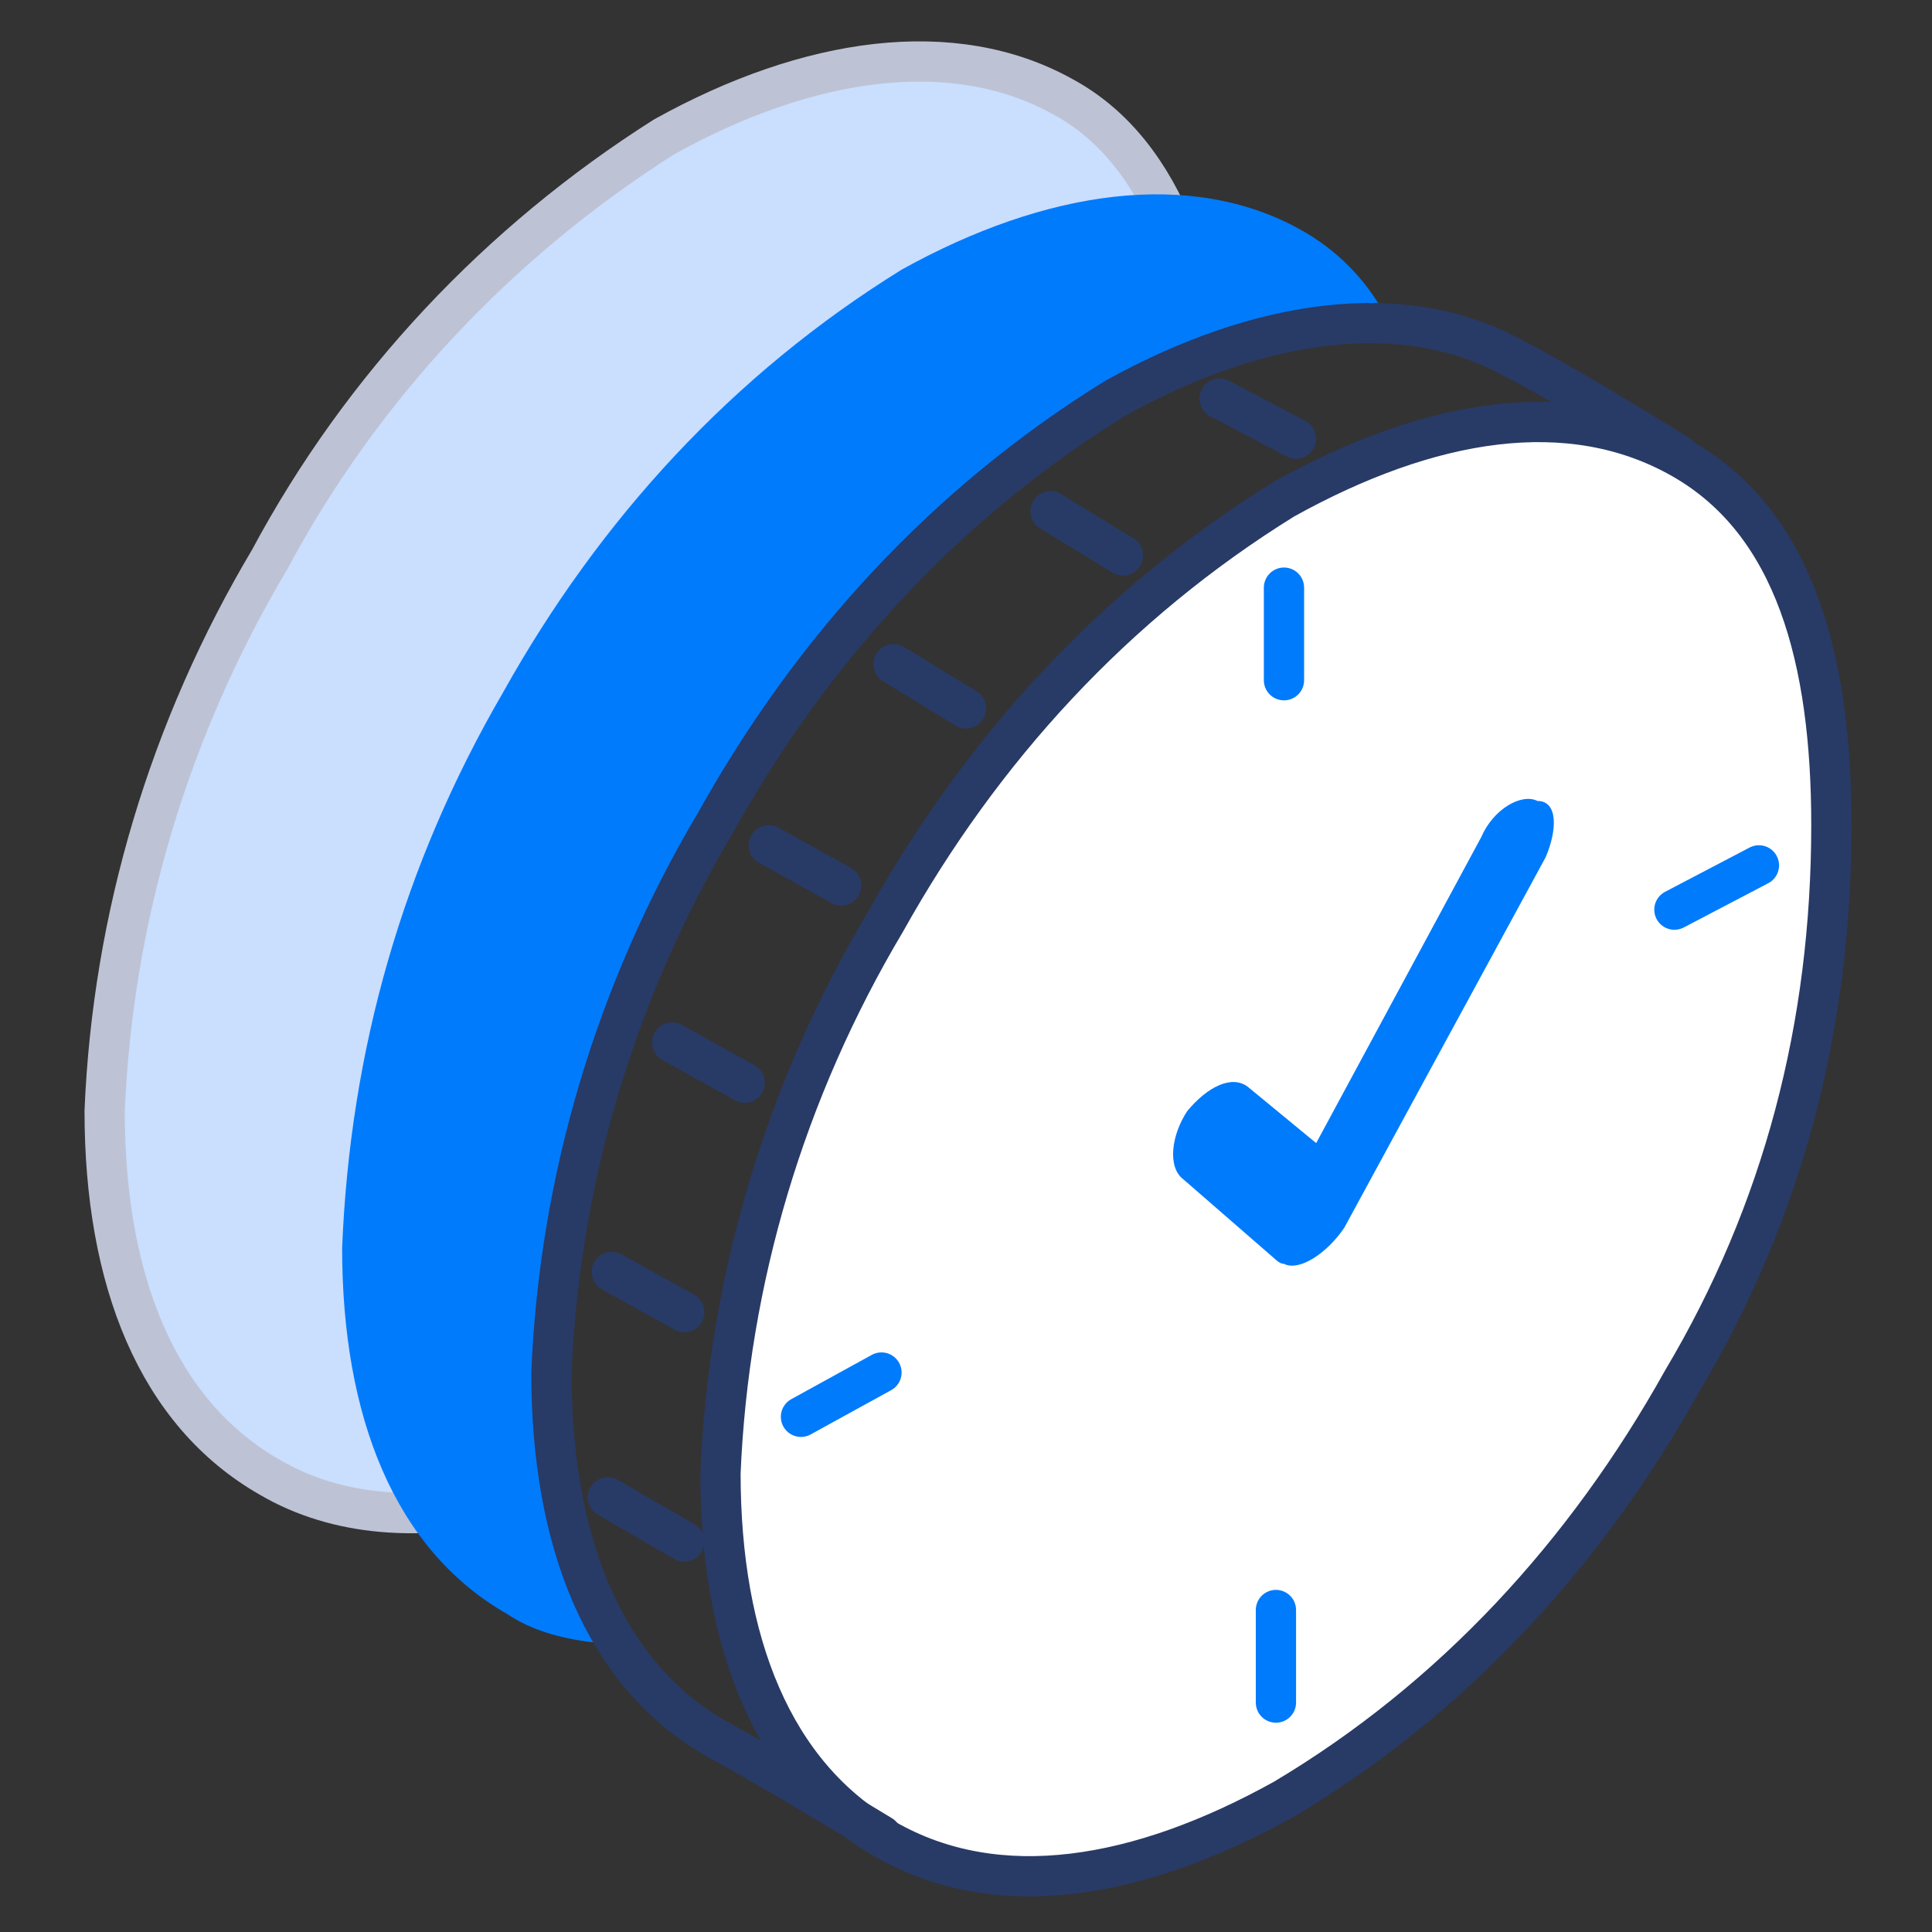 <?xml version="1.0" encoding="utf-8"?>
<!-- Generator: Adobe Illustrator 24.3.0, SVG Export Plug-In . SVG Version: 6.00 Build 0)  -->
<svg version="1.1" id="图层_1" xmlns="http://www.w3.org/2000/svg" xmlns:xlink="http://www.w3.org/1999/xlink" x="0px" y="0px"
	 viewBox="0 0 48 48" style="enable-background:new 0 0 48 48;" xml:space="preserve">
<rect x="0" y="0" width="48" height="48" fill="#333333" stroke="none"/>
<style type="text/css">
	.st0{fill:#CADEFE;stroke:#BDC3D5;stroke-miterlimit:10;}
	.st1{fill:#007BFC;}
	.st2{fill:#FFFFFF;stroke:#283A66;stroke-linecap:round;stroke-linejoin:round;stroke-miterlimit:10;}
	.st3{fill:none;stroke:#007BFC;stroke-linecap:round;stroke-linejoin:round;stroke-miterlimit:10;}
	.st4{fill:none;stroke:#283A66;stroke-linecap:round;stroke-linejoin:round;stroke-miterlimit:10;}
</style>
<path class="st0" d="M29.2,5.8c-0.6-1.5-1.5-2.7-2.8-3.4c-2.7-1.5-6.3-1-9.9,1C12.4,6,9,9.6,6.7,13.9c-2.5,4.2-3.9,8.9-4.1,13.7
	c0,4.2,1.3,7.5,4.1,9.1c1.7,1,3.8,1.1,5.9,0.6c-0.7-1.4-0.9-11.1,4.3-20.2C19.3,12.9,25.2,7.9,29.2,5.8z"/>
<path class="st1" d="M27.9,9.6c3.9-2,6.8-1.4,6.5-1.8c-0.5-0.9-1.2-1.6-2.1-2.1c-2.7-1.5-6.3-1-9.9,1c-4.2,2.6-7.5,6.2-9.9,10.5
	c-2.5,4.3-3.8,8.9-4,13.8c0,4.2,1.3,7.5,4.1,9.1c0.6,0.4,1.3,0.6,2.1,0.7c0.1,0,0.4,0,0.7,0C14.2,39,13.2,37,14,30.2
	c0.7-3.3,1.8-6.5,4.1-10.8C20.6,15.3,24.8,11.2,27.9,9.6z"/>
<path class="st2" d="M45.5,20.5c0-4.1-0.9-7.5-3.7-9.1s-6.3-1-9.9,1c-4.2,2.6-7.5,6.2-9.9,10.5c-2.5,4.2-3.9,8.9-4.1,13.7
	c0,4.2,1.3,7.5,4.1,9.1s6.3,1,9.9-1c4.2-2.5,7.5-6.1,9.9-10.4C44.3,30.1,45.5,25.5,45.5,20.5z"/>
<g>
	<line class="st3" x1="31.9" y1="16.9" x2="31.9" y2="14.6"/>
	<line class="st3" x1="21.9" y1="34.1" x2="19.9" y2="35.2"/>
	<line class="st3" x1="31.7" y1="40" x2="31.7" y2="42.3"/>
	<line class="st3" x1="41.6" y1="22.6" x2="43.7" y2="21.5"/>
</g>
<path class="st1" d="M38.4,21.3l-5,9.2c-0.4,0.6-1.1,1.1-1.5,0.9l0,0c-0.1,0-0.2-0.1-0.2-0.1l0,0l-2.3-2c-0.4-0.3-0.3-1.1,0.1-1.7
	l0,0C30,27,30.6,26.7,31,27l1.7,1.4l4.1-7.6c0.3-0.7,1-1.1,1.4-0.9l0,0C38.7,19.9,38.7,20.6,38.4,21.3z"/>
<path class="st4" d="M41.7,11.3c0,0-2.9-1.8-4.1-2.4c-2.7-1.5-6.3-1-9.9,1c-4.2,2.6-7.5,6.2-9.9,10.5c-2.5,4.2-3.9,8.9-4.1,13.7
	c0,4.2,1.3,7.5,4.1,9.1c1.3,0.7,4.1,2.4,4.1,2.4"/>
<line class="st2" x1="15.1" y1="37.2" x2="17" y2="38.3"/>
<line class="st2" x1="15.2" y1="31.6" x2="17" y2="32.6"/>
<line class="st2" x1="16.7" y1="25.9" x2="18.5" y2="26.9"/>
<line class="st2" x1="19.1" y1="21" x2="20.9" y2="22"/>
<line class="st2" x1="22.2" y1="16.5" x2="24" y2="17.6"/>
<line class="st2" x1="26.1" y1="12.7" x2="27.9" y2="13.8"/>
<line class="st2" x1="30.3" y1="9.9" x2="32.2" y2="10.9"/>
</svg>
